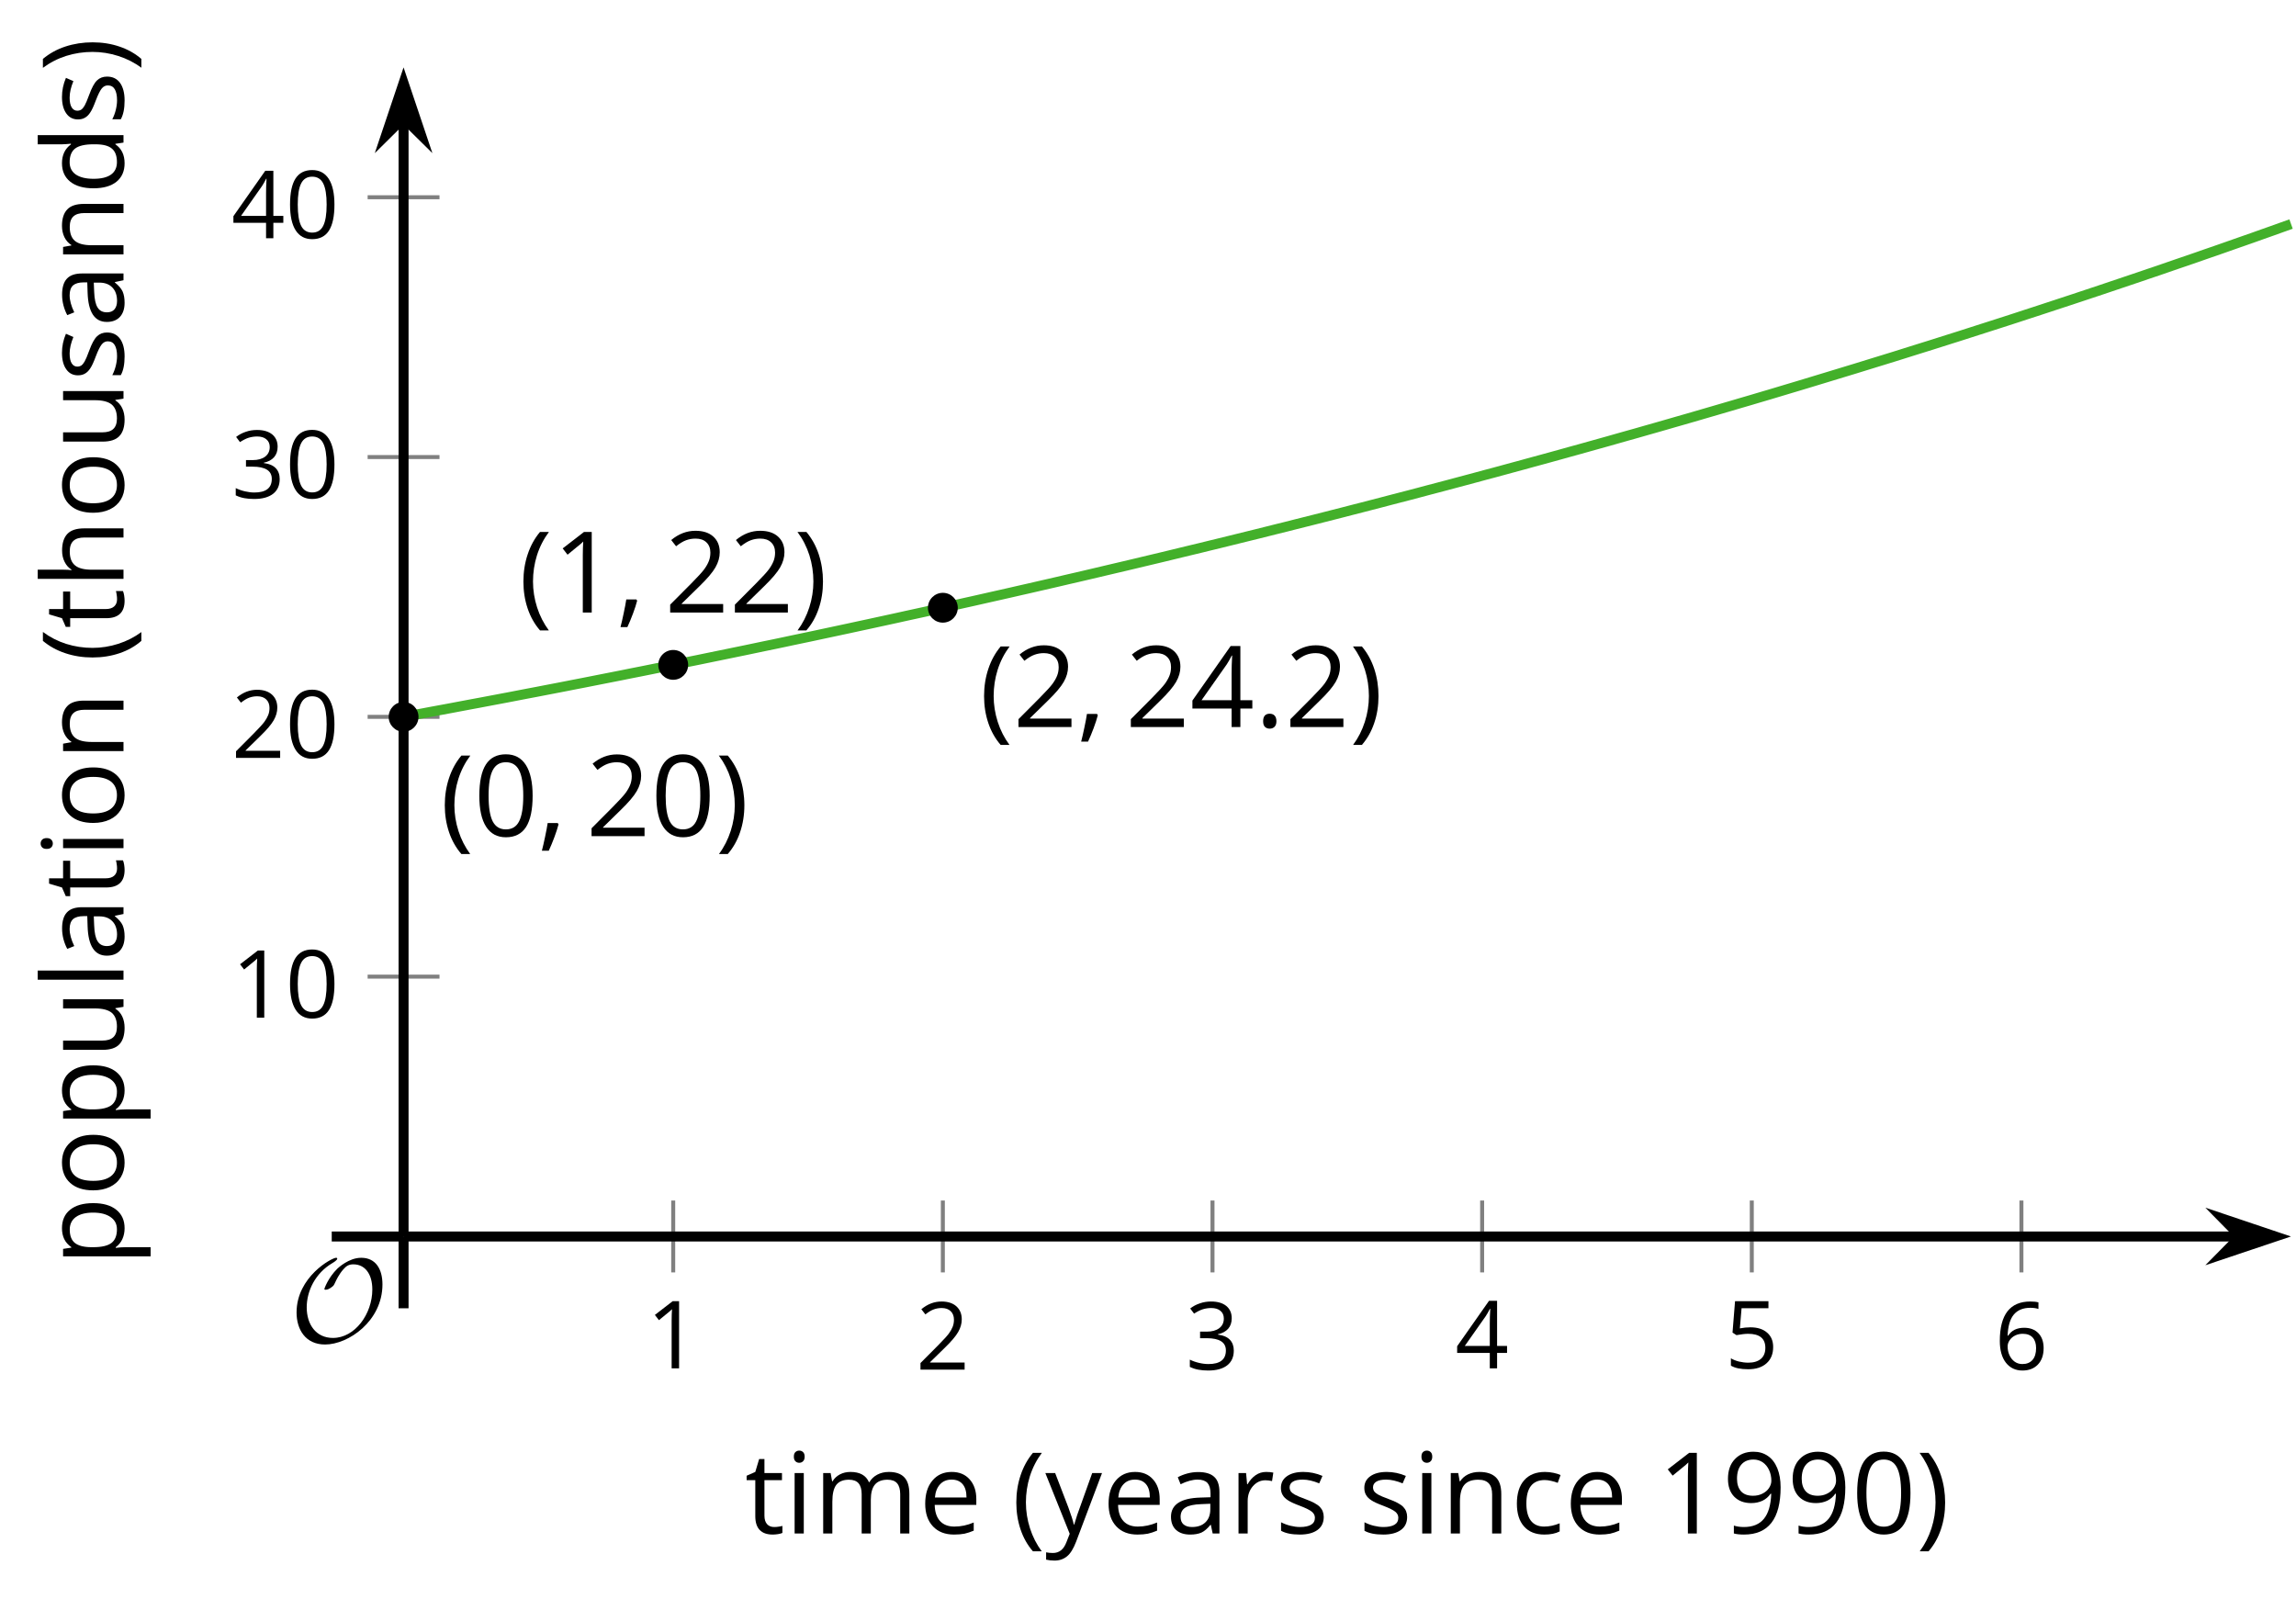 <?xml version='1.0' encoding='UTF-8'?>
<!-- This file was generated by dvisvgm 2.1.3 -->
<svg height='160.21pt' version='1.1' viewBox='-72 -72 230.104 160.21' width='230.104pt' xmlns='http://www.w3.org/2000/svg' xmlns:xlink='http://www.w3.org/1999/xlink'>
<defs>
<path d='M9.289 -5.762C9.289 -7.281 8.62 -8.428 7.161 -8.428C5.918 -8.428 4.866 -7.424 4.782 -7.352C3.826 -6.408 3.467 -5.332 3.467 -5.308C3.467 -5.236 3.527 -5.224 3.587 -5.224C3.814 -5.224 4.005 -5.344 4.184 -5.475C4.399 -5.631 4.411 -5.667 4.543 -5.942C4.651 -6.181 4.926 -6.767 5.368 -7.269C5.655 -7.592 5.894 -7.771 6.372 -7.771C7.532 -7.771 8.273 -6.814 8.273 -5.248C8.273 -2.809 6.539 -0.395 4.328 -0.395C2.63 -0.395 1.698 -1.745 1.698 -3.455C1.698 -5.081 2.534 -6.874 4.28 -7.902C4.399 -7.974 4.758 -8.189 4.758 -8.345C4.758 -8.428 4.663 -8.428 4.639 -8.428C4.22 -8.428 0.681 -6.528 0.681 -2.941C0.681 -1.267 1.554 0.263 3.539 0.263C5.87 0.263 9.289 -2.08 9.289 -5.762Z' id='g5-79'/>
<use id='g12-8' xlink:href='#g4-8'/>
<use id='g12-9' xlink:href='#g4-9'/>
<use id='g12-16' xlink:href='#g4-16'/>
<use id='g12-17' xlink:href='#g4-17'/>
<use id='g12-25' xlink:href='#g4-25'/>
<use id='g12-65' xlink:href='#g4-65'/>
<use id='g12-67' xlink:href='#g4-67'/>
<use id='g12-68' xlink:href='#g4-68'/>
<use id='g12-69' xlink:href='#g4-69'/>
<use id='g12-72' xlink:href='#g4-72'/>
<use id='g12-73' xlink:href='#g4-73'/>
<use id='g12-76' xlink:href='#g4-76'/>
<use id='g12-77' xlink:href='#g4-77'/>
<use id='g12-78' xlink:href='#g4-78'/>
<use id='g12-79' xlink:href='#g4-79'/>
<use id='g12-80' xlink:href='#g4-80'/>
<use id='g12-82' xlink:href='#g4-82'/>
<use id='g12-83' xlink:href='#g4-83'/>
<use id='g12-84' xlink:href='#g4-84'/>
<use id='g12-85' xlink:href='#g4-85'/>
<use id='g12-89' xlink:href='#g4-89'/>
<path d='M0.453 -3.099C0.453 -2.138 0.597 -1.238 0.878 -0.403S1.575 1.166 2.116 1.79H3C2.486 1.094 2.094 0.326 1.823 -0.519S1.414 -2.227 1.414 -3.111C1.414 -4.011 1.547 -4.884 1.812 -5.735C2.083 -6.586 2.481 -7.365 3.011 -8.077H2.116C1.58 -7.436 1.166 -6.691 0.884 -5.84C0.597 -4.989 0.453 -4.077 0.453 -3.099Z' id='g4-8'/>
<path d='M2.895 -3.099C2.895 -4.066 2.751 -4.978 2.47 -5.834C2.188 -6.685 1.773 -7.431 1.232 -8.077H0.337C0.867 -7.365 1.265 -6.586 1.536 -5.735C1.801 -4.884 1.934 -4.011 1.934 -3.111C1.934 -2.227 1.796 -1.359 1.525 -0.519C1.254 0.326 0.862 1.099 0.348 1.79H1.232C1.768 1.171 2.182 0.442 2.464 -0.392C2.751 -1.227 2.895 -2.133 2.895 -3.099Z' id='g4-9'/>
<path d='M1.934 -1.315H0.928C0.878 -0.978 0.796 -0.525 0.674 0.039C0.558 0.602 0.448 1.077 0.348 1.459H1.039C1.232 1.039 1.42 0.586 1.602 0.099C1.785 -0.392 1.923 -0.818 2.017 -1.188L1.934 -1.315Z' id='g4-12'/>
<path d='M0.84 -0.586C0.84 -0.32 0.901 -0.133 1.028 -0.011C1.149 0.099 1.304 0.16 1.492 0.16C1.702 0.16 1.867 0.094 1.989 -0.033S2.171 -0.348 2.171 -0.586C2.171 -0.834 2.111 -1.017 1.989 -1.149C1.873 -1.271 1.707 -1.337 1.492 -1.337C1.282 -1.337 1.122 -1.271 1.006 -1.149C0.895 -1.017 0.84 -0.834 0.84 -0.586Z' id='g4-14'/>
<path d='M5.906 -4.05C5.906 -5.398 5.68 -6.425 5.227 -7.138C4.768 -7.851 4.105 -8.204 3.227 -8.204C2.326 -8.204 1.657 -7.862 1.221 -7.182S0.564 -5.459 0.564 -4.05C0.564 -2.685 0.79 -1.652 1.243 -0.95C1.696 -0.243 2.359 0.11 3.227 0.11C4.133 0.11 4.807 -0.232 5.249 -0.923C5.685 -1.613 5.906 -2.652 5.906 -4.05ZM1.492 -4.05C1.492 -5.227 1.63 -6.077 1.906 -6.608C2.182 -7.144 2.624 -7.409 3.227 -7.409C3.84 -7.409 4.282 -7.138 4.553 -6.597C4.829 -6.061 4.967 -5.21 4.967 -4.05S4.829 -2.039 4.553 -1.492C4.282 -0.95 3.84 -0.68 3.227 -0.68C2.624 -0.68 2.182 -0.95 1.906 -1.481C1.63 -2.022 1.492 -2.873 1.492 -4.05Z' id='g4-16'/>
<path d='M3.95 0V-8.077H3.177L1.039 -6.425L1.525 -5.796C2.304 -6.431 2.746 -6.79 2.84 -6.873S3.022 -7.039 3.099 -7.116C3.072 -6.691 3.055 -6.238 3.055 -5.757V0H3.95Z' id='g4-17'/>
<path d='M5.862 0V-0.851H1.707V-0.895L3.475 -2.624C4.265 -3.392 4.801 -4.022 5.088 -4.525S5.519 -5.53 5.519 -6.044C5.519 -6.702 5.304 -7.221 4.873 -7.613C4.442 -8 3.845 -8.193 3.088 -8.193C2.21 -8.193 1.403 -7.884 0.657 -7.265L1.144 -6.641C1.514 -6.934 1.845 -7.133 2.144 -7.243C2.448 -7.354 2.762 -7.409 3.099 -7.409C3.564 -7.409 3.928 -7.282 4.188 -7.028C4.448 -6.779 4.58 -6.436 4.58 -6.006C4.58 -5.702 4.53 -5.414 4.425 -5.149S4.166 -4.613 3.961 -4.332S3.326 -3.586 2.68 -2.928L0.552 -0.79V0H5.862Z' id='g4-18'/>
<path d='M5.558 -6.177C5.558 -6.801 5.343 -7.293 4.906 -7.657C4.47 -8.011 3.862 -8.193 3.077 -8.193C2.597 -8.193 2.144 -8.122 1.713 -7.967C1.276 -7.823 0.895 -7.613 0.564 -7.354L1.028 -6.735C1.431 -6.994 1.785 -7.171 2.099 -7.265S2.746 -7.409 3.099 -7.409C3.564 -7.409 3.934 -7.298 4.199 -7.072C4.475 -6.845 4.608 -6.536 4.608 -6.144C4.608 -5.652 4.425 -5.265 4.055 -4.983C3.685 -4.707 3.188 -4.569 2.558 -4.569H1.751V-3.779H2.547C4.088 -3.779 4.856 -3.287 4.856 -2.309C4.856 -1.215 4.16 -0.669 2.762 -0.669C2.409 -0.669 2.033 -0.713 1.635 -0.807C1.243 -0.895 0.867 -1.028 0.519 -1.199V-0.326C0.856 -0.166 1.199 -0.05 1.558 0.011C1.912 0.077 2.304 0.11 2.729 0.11C3.713 0.11 4.47 -0.099 5.006 -0.508C5.541 -0.923 5.807 -1.519 5.807 -2.287C5.807 -2.823 5.652 -3.26 5.337 -3.591S4.541 -4.127 3.895 -4.21V-4.254C4.425 -4.365 4.834 -4.586 5.127 -4.912C5.414 -5.238 5.558 -5.663 5.558 -6.177Z' id='g4-19'/>
<path d='M6.243 -1.856V-2.691H5.044V-8.122H4.072L0.238 -2.657V-1.856H4.166V0H5.044V-1.856H6.243ZM4.166 -2.691H1.155L3.68 -6.282C3.834 -6.514 4 -6.807 4.177 -7.16H4.221C4.182 -6.497 4.166 -5.901 4.166 -5.376V-2.691Z' id='g4-20'/>
<path d='M3.077 -4.934C2.657 -4.934 2.238 -4.89 1.812 -4.807L2.017 -7.232H5.249V-8.077H1.232L0.928 -4.298L1.403 -3.994C1.989 -4.099 2.459 -4.155 2.807 -4.155C4.188 -4.155 4.878 -3.591 4.878 -2.464C4.878 -1.884 4.696 -1.442 4.343 -1.138C3.978 -0.834 3.475 -0.68 2.829 -0.68C2.459 -0.68 2.077 -0.729 1.696 -0.818C1.315 -0.917 0.994 -1.044 0.735 -1.21V-0.326C1.215 -0.033 1.906 0.11 2.818 0.11C3.751 0.11 4.486 -0.127 5.017 -0.602C5.553 -1.077 5.818 -1.735 5.818 -2.569C5.818 -3.304 5.575 -3.878 5.083 -4.298C4.597 -4.724 3.928 -4.934 3.077 -4.934Z' id='g4-21'/>
<path d='M0.646 -3.453C0.646 -2.332 0.89 -1.459 1.381 -0.829C1.873 -0.204 2.536 0.11 3.37 0.11C4.149 0.11 4.773 -0.133 5.227 -0.608C5.691 -1.094 5.917 -1.751 5.917 -2.591C5.917 -3.343 5.707 -3.939 5.293 -4.376C4.873 -4.812 4.298 -5.033 3.575 -5.033C2.696 -5.033 2.055 -4.718 1.652 -4.083H1.586C1.63 -5.238 1.878 -6.088 2.337 -6.63C2.796 -7.166 3.453 -7.436 4.32 -7.436C4.685 -7.436 5.011 -7.392 5.293 -7.298V-8.088C5.055 -8.16 4.724 -8.193 4.309 -8.193C3.099 -8.193 2.188 -7.801 1.569 -7.017C0.956 -6.227 0.646 -5.039 0.646 -3.453ZM3.359 -0.669C3.011 -0.669 2.702 -0.762 2.431 -0.956C2.166 -1.149 1.956 -1.409 1.807 -1.735S1.586 -2.414 1.586 -2.796C1.586 -3.055 1.669 -3.304 1.834 -3.541C1.994 -3.779 2.215 -3.967 2.492 -4.105S3.072 -4.309 3.403 -4.309C3.939 -4.309 4.337 -4.155 4.608 -3.851S5.011 -3.127 5.011 -2.591C5.011 -1.967 4.867 -1.492 4.575 -1.16C4.287 -0.834 3.884 -0.669 3.359 -0.669Z' id='g4-22'/>
<path d='M5.862 -4.63C5.862 -5.365 5.751 -6 5.53 -6.541C5.309 -7.077 4.994 -7.492 4.586 -7.768C4.171 -8.055 3.691 -8.193 3.144 -8.193C2.376 -8.193 1.762 -7.95 1.293 -7.464C0.818 -6.978 0.586 -6.315 0.586 -5.475C0.586 -4.707 0.796 -4.111 1.215 -3.685S2.204 -3.044 2.917 -3.044C3.337 -3.044 3.713 -3.127 4.05 -3.282C4.387 -3.448 4.652 -3.68 4.856 -3.983H4.923C4.884 -2.851 4.635 -2.017 4.188 -1.47C3.735 -0.917 3.066 -0.646 2.182 -0.646C1.807 -0.646 1.47 -0.696 1.177 -0.79V0C1.425 0.072 1.768 0.11 2.193 0.11C4.641 0.11 5.862 -1.47 5.862 -4.63ZM3.144 -7.409C3.492 -7.409 3.801 -7.315 4.077 -7.127C4.343 -6.939 4.558 -6.68 4.707 -6.354S4.934 -5.669 4.934 -5.282C4.934 -5.022 4.851 -4.779 4.691 -4.541S4.309 -4.122 4.022 -3.983C3.746 -3.845 3.436 -3.779 3.099 -3.779C2.558 -3.779 2.155 -3.934 1.89 -4.232C1.624 -4.541 1.492 -4.956 1.492 -5.486C1.492 -6.088 1.635 -6.564 1.923 -6.901S2.619 -7.409 3.144 -7.409Z' id='g4-25'/>
<path d='M4.696 0H5.376V-4.133C5.376 -4.84 5.204 -5.354 4.851 -5.674C4.508 -5.994 3.972 -6.155 3.249 -6.155C2.89 -6.155 2.536 -6.111 2.177 -6.017C1.823 -5.923 1.497 -5.796 1.199 -5.635L1.481 -4.934C2.116 -5.243 2.691 -5.398 3.193 -5.398C3.641 -5.398 3.967 -5.282 4.177 -5.061C4.376 -4.829 4.481 -4.481 4.481 -4.006V-3.63L3.453 -3.597C1.497 -3.536 0.519 -2.895 0.519 -1.674C0.519 -1.105 0.691 -0.663 1.028 -0.354C1.37 -0.044 1.84 0.11 2.442 0.11C2.89 0.11 3.265 0.044 3.569 -0.088C3.867 -0.227 4.166 -0.481 4.47 -0.862H4.514L4.696 0ZM2.624 -0.646C2.265 -0.646 1.983 -0.735 1.779 -0.906C1.58 -1.077 1.481 -1.331 1.481 -1.663C1.481 -2.088 1.641 -2.398 1.967 -2.597C2.287 -2.801 2.812 -2.912 3.541 -2.939L4.459 -2.978V-2.431C4.459 -1.867 4.298 -1.431 3.967 -1.116C3.646 -0.801 3.193 -0.646 2.624 -0.646Z' id='g4-65'/>
<path d='M3.392 0.11C4.006 0.11 4.519 0.006 4.923 -0.204V-1.017C4.392 -0.801 3.873 -0.691 3.37 -0.691C2.779 -0.691 2.337 -0.89 2.033 -1.287C1.735 -1.685 1.586 -2.254 1.586 -3C1.586 -4.569 2.199 -5.354 3.431 -5.354C3.613 -5.354 3.829 -5.326 4.066 -5.271C4.304 -5.221 4.525 -5.155 4.729 -5.072L5.011 -5.851C4.845 -5.934 4.619 -6.011 4.326 -6.072S3.746 -6.166 3.453 -6.166C2.552 -6.166 1.856 -5.89 1.37 -5.337C0.878 -4.785 0.635 -4 0.635 -2.989C0.635 -2 0.873 -1.238 1.359 -0.696C1.834 -0.16 2.514 0.11 3.392 0.11Z' id='g4-67'/>
<path d='M5.094 -0.812L5.215 0H5.961V-8.597H5.044V-6.133L5.066 -5.707L5.105 -5.271H5.033C4.597 -5.867 3.967 -6.166 3.144 -6.166C2.354 -6.166 1.74 -5.89 1.298 -5.337S0.635 -4.011 0.635 -3.011S0.856 -1.243 1.293 -0.702C1.735 -0.16 2.354 0.11 3.144 0.11C3.989 0.11 4.619 -0.199 5.044 -0.812H5.094ZM3.26 -0.657C2.713 -0.657 2.293 -0.856 2.011 -1.249S1.586 -2.227 1.586 -3C1.586 -3.762 1.729 -4.354 2.011 -4.773C2.298 -5.188 2.713 -5.398 3.249 -5.398C3.873 -5.398 4.332 -5.215 4.619 -4.851C4.901 -4.481 5.044 -3.867 5.044 -3.011V-2.818C5.044 -2.061 4.906 -1.508 4.619 -1.171C4.343 -0.829 3.884 -0.657 3.26 -0.657Z' id='g4-68'/>
<path d='M3.53 0.11C3.939 0.11 4.287 0.077 4.575 0.022C4.867 -0.044 5.171 -0.144 5.497 -0.282V-1.099C4.862 -0.829 4.215 -0.691 3.564 -0.691C2.945 -0.691 2.464 -0.873 2.122 -1.243C1.785 -1.613 1.602 -2.149 1.586 -2.862H5.757V-3.442C5.757 -4.26 5.536 -4.917 5.094 -5.414C4.652 -5.917 4.05 -6.166 3.293 -6.166C2.481 -6.166 1.84 -5.878 1.359 -5.304C0.873 -4.729 0.635 -3.956 0.635 -2.978C0.635 -2.011 0.895 -1.254 1.414 -0.707C1.928 -0.16 2.635 0.11 3.53 0.11ZM3.282 -5.398C3.762 -5.398 4.127 -5.243 4.387 -4.939C4.646 -4.63 4.773 -4.188 4.773 -3.608H1.608C1.657 -4.166 1.829 -4.608 2.122 -4.923C2.409 -5.238 2.796 -5.398 3.282 -5.398Z' id='g4-69'/>
<path d='M5.116 0H6.033V-3.95C6.033 -4.718 5.845 -5.276 5.481 -5.624C5.105 -5.978 4.553 -6.155 3.812 -6.155C3.387 -6.155 3.006 -6.072 2.674 -5.901C2.337 -5.735 2.083 -5.508 1.901 -5.215H1.845C1.873 -5.42 1.89 -5.68 1.89 -5.994V-8.597H0.972V0H1.89V-3.166C1.89 -3.956 2.033 -4.519 2.332 -4.867C2.619 -5.215 3.088 -5.387 3.724 -5.387C4.204 -5.387 4.553 -5.265 4.779 -5.022S5.116 -4.409 5.116 -3.917V0Z' id='g4-72'/>
<path d='M1.89 0V-6.055H0.972V0H1.89ZM0.895 -7.696C0.895 -7.492 0.945 -7.337 1.05 -7.238C1.155 -7.133 1.282 -7.083 1.436 -7.083C1.586 -7.083 1.713 -7.133 1.818 -7.238C1.923 -7.337 1.978 -7.492 1.978 -7.696S1.923 -8.055 1.818 -8.155S1.586 -8.304 1.436 -8.304C1.282 -8.304 1.155 -8.254 1.05 -8.155C0.945 -8.061 0.895 -7.906 0.895 -7.696Z' id='g4-73'/>
<path d='M1.89 0V-8.597H0.972V0H1.89Z' id='g4-76'/>
<path d='M8.691 0H9.608V-3.95C9.608 -4.724 9.436 -5.287 9.094 -5.635C8.757 -5.989 8.243 -6.166 7.558 -6.166C7.122 -6.166 6.729 -6.072 6.387 -5.89S5.785 -5.453 5.602 -5.138H5.558C5.265 -5.823 4.646 -6.166 3.702 -6.166C3.309 -6.166 2.961 -6.083 2.641 -5.917C2.332 -5.751 2.083 -5.519 1.912 -5.227H1.867L1.718 -6.055H0.972V0H1.89V-3.177C1.89 -3.961 2.022 -4.525 2.287 -4.873C2.558 -5.215 2.978 -5.387 3.552 -5.387C3.989 -5.387 4.315 -5.265 4.519 -5.028C4.724 -4.785 4.829 -4.42 4.829 -3.939V0H5.746V-3.381C5.746 -4.061 5.884 -4.569 6.155 -4.895S6.851 -5.387 7.42 -5.387C7.856 -5.387 8.177 -5.265 8.381 -5.028C8.586 -4.785 8.691 -4.42 8.691 -3.939V0Z' id='g4-77'/>
<path d='M5.116 0H6.033V-3.95C6.033 -4.724 5.851 -5.287 5.481 -5.635C5.111 -5.989 4.564 -6.166 3.834 -6.166C3.42 -6.166 3.039 -6.083 2.702 -5.923C2.365 -5.757 2.099 -5.525 1.912 -5.227H1.867L1.718 -6.055H0.972V0H1.89V-3.177C1.89 -3.967 2.039 -4.53 2.332 -4.873S3.088 -5.387 3.724 -5.387C4.204 -5.387 4.553 -5.265 4.779 -5.022S5.116 -4.409 5.116 -3.917V0Z' id='g4-78'/>
<path d='M6.199 -3.033C6.199 -3.994 5.95 -4.757 5.448 -5.32C4.95 -5.884 4.276 -6.166 3.431 -6.166C2.552 -6.166 1.867 -5.89 1.376 -5.337C0.884 -4.79 0.635 -4.022 0.635 -3.033C0.635 -2.398 0.751 -1.84 0.978 -1.365S1.53 -0.525 1.95 -0.271S2.851 0.11 3.392 0.11C4.271 0.11 4.956 -0.166 5.453 -0.718C5.95 -1.276 6.199 -2.044 6.199 -3.033ZM1.586 -3.033C1.586 -3.812 1.74 -4.403 2.044 -4.796S2.801 -5.387 3.403 -5.387C4.011 -5.387 4.47 -5.188 4.785 -4.785C5.094 -4.387 5.249 -3.801 5.249 -3.033C5.249 -2.254 5.094 -1.669 4.785 -1.26C4.47 -0.862 4.017 -0.657 3.414 -0.657S2.359 -0.862 2.05 -1.265S1.586 -2.26 1.586 -3.033Z' id='g4-79'/>
<path d='M3.79 0.11C4.58 0.11 5.193 -0.166 5.635 -0.718C6.083 -1.265 6.304 -2.039 6.304 -3.033C6.304 -4.022 6.088 -4.796 5.646 -5.343C5.215 -5.89 4.591 -6.166 3.79 -6.166C3.387 -6.166 3.028 -6.094 2.713 -5.945S2.127 -5.558 1.89 -5.227H1.845L1.718 -6.055H0.972V2.718H1.89V0.227C1.89 -0.088 1.867 -0.425 1.823 -0.779H1.89C2.111 -0.475 2.387 -0.254 2.707 -0.11C3.039 0.039 3.398 0.11 3.79 0.11ZM3.657 -5.387C4.193 -5.387 4.613 -5.182 4.906 -4.785C5.204 -4.376 5.354 -3.801 5.354 -3.044C5.354 -2.298 5.204 -1.718 4.906 -1.293C4.613 -0.867 4.204 -0.657 3.68 -0.657C3.055 -0.657 2.597 -0.84 2.315 -1.204C2.033 -1.575 1.89 -2.182 1.89 -3.033V-3.238C1.895 -3.983 2.039 -4.53 2.315 -4.873S3.039 -5.387 3.657 -5.387Z' id='g4-80'/>
<path d='M3.735 -6.166C3.354 -6.166 3.006 -6.061 2.691 -5.845S2.105 -5.326 1.878 -4.934H1.834L1.729 -6.055H0.972V0H1.89V-3.249C1.89 -3.84 2.066 -4.337 2.409 -4.735C2.762 -5.133 3.177 -5.332 3.669 -5.332C3.862 -5.332 4.083 -5.304 4.332 -5.249L4.459 -6.099C4.243 -6.144 4.006 -6.166 3.735 -6.166Z' id='g4-82'/>
<path d='M4.878 -1.652C4.878 -2.055 4.751 -2.387 4.497 -2.652C4.249 -2.917 3.762 -3.182 3.044 -3.442C2.519 -3.635 2.166 -3.785 1.983 -3.89S1.669 -4.099 1.58 -4.215C1.503 -4.332 1.459 -4.47 1.459 -4.63C1.459 -4.867 1.569 -5.055 1.79 -5.193S2.337 -5.398 2.773 -5.398C3.265 -5.398 3.818 -5.271 4.425 -5.022L4.751 -5.768C4.127 -6.033 3.492 -6.166 2.84 -6.166C2.138 -6.166 1.591 -6.022 1.188 -5.735C0.785 -5.453 0.586 -5.061 0.586 -4.569C0.586 -4.293 0.641 -4.055 0.762 -3.856C0.873 -3.657 1.05 -3.481 1.293 -3.326C1.525 -3.166 1.928 -2.983 2.492 -2.773C3.083 -2.547 3.481 -2.348 3.691 -2.177C3.89 -2.011 3.994 -1.812 3.994 -1.575C3.994 -1.26 3.867 -1.028 3.608 -0.873C3.348 -0.724 2.983 -0.646 2.503 -0.646C2.193 -0.646 1.873 -0.691 1.536 -0.773C1.204 -0.856 0.895 -0.972 0.602 -1.122V-0.271C1.05 -0.017 1.68 0.11 2.481 0.11C3.238 0.11 3.829 -0.044 4.249 -0.348S4.878 -1.088 4.878 -1.652Z' id='g4-83'/>
<path d='M2.928 -0.646C2.624 -0.646 2.387 -0.746 2.215 -0.939S1.956 -1.414 1.956 -1.779V-5.343H3.713V-6.055H1.956V-7.459H1.425L1.039 -6.166L0.171 -5.785V-5.343H1.039V-1.74C1.039 -0.508 1.624 0.11 2.796 0.11C2.95 0.11 3.127 0.094 3.315 0.066C3.514 0.033 3.657 -0.006 3.757 -0.055V-0.757C3.669 -0.729 3.547 -0.707 3.398 -0.685C3.249 -0.657 3.088 -0.646 2.928 -0.646Z' id='g4-84'/>
<path d='M1.834 -6.055H0.906V-2.094C0.906 -1.326 1.088 -0.762 1.459 -0.414C1.823 -0.066 2.376 0.11 3.111 0.11C3.536 0.11 3.917 0.033 4.254 -0.127C4.586 -0.287 4.845 -0.514 5.033 -0.812H5.083L5.215 0H5.972V-6.055H5.055V-2.873C5.055 -2.088 4.906 -1.525 4.619 -1.177C4.32 -0.829 3.862 -0.657 3.227 -0.657C2.746 -0.657 2.398 -0.779 2.171 -1.022S1.834 -1.635 1.834 -2.127V-6.055Z' id='g4-85'/>
<path d='M0.011 -6.055L2.453 0.033L2.116 0.895C1.845 1.602 1.398 1.956 0.768 1.956C0.519 1.956 0.293 1.934 0.088 1.89V2.624C0.359 2.685 0.635 2.718 0.917 2.718C1.42 2.718 1.84 2.575 2.188 2.287C2.53 2.006 2.829 1.519 3.088 0.84L5.691 -6.055H4.707C3.862 -3.713 3.359 -2.315 3.204 -1.856C3.055 -1.403 2.956 -1.083 2.906 -0.895H2.862C2.79 -1.243 2.613 -1.812 2.32 -2.602L0.994 -6.055H0.011Z' id='g4-89'/>
<use id='g10-16' transform='scale(0.833)' xlink:href='#g4-16'/>
<use id='g10-17' transform='scale(0.833)' xlink:href='#g4-17'/>
<use id='g10-18' transform='scale(0.833)' xlink:href='#g4-18'/>
<use id='g10-19' transform='scale(0.833)' xlink:href='#g4-19'/>
<use id='g10-20' transform='scale(0.833)' xlink:href='#g4-20'/>
<use id='g10-21' transform='scale(0.833)' xlink:href='#g4-21'/>
<use id='g10-22' transform='scale(0.833)' xlink:href='#g4-22'/>
</defs>
<g id='page1'>
<path d='M-4.531 55.512V48.312M22.492 55.512V48.312M49.516 55.512V48.312M76.539 55.512V48.312M103.563 55.512V48.312M130.586 55.512V48.312' fill='none' stroke='#808080' stroke-linejoin='bevel' stroke-miterlimit='10.037' stroke-width='0.4'/>
<path d='M-35.156 25.875H-27.953M-35.156 -0.16H-27.953M-35.156 -26.195H-27.953M-35.156 -52.234H-27.953' fill='none' stroke='#808080' stroke-linejoin='bevel' stroke-miterlimit='10.037' stroke-width='0.4'/>
<path d='M-31.555 51.914H152.313' fill='none' stroke='#000000' stroke-linejoin='bevel' stroke-miterlimit='10.037' stroke-width='1'/>
<path d='M156.031 51.914L150.844 50.168L152.562 51.914L150.844 53.656Z'/>
<path d='M156.031 51.914L150.844 50.168L152.562 51.914L150.844 53.656Z' fill='none' stroke='#000000' stroke-miterlimit='10.037' stroke-width='1'/>
<path d='M-31.555 51.914V-59.958' fill='none' stroke='#000000' stroke-linejoin='bevel' stroke-miterlimit='10.037' stroke-width='1'/>
<path d='M-31.555 -63.676L-33.297 -58.484L-31.555 -60.207L-29.809 -58.484Z'/>
<path d='M-31.555 -63.676L-33.297 -58.484L-31.555 -60.207L-29.809 -58.484Z' fill='none' stroke='#000000' stroke-miterlimit='10.037' stroke-width='1'/>
<g transform='matrix(1 0 0 1 -16.126 49.514)'>
<use x='8.893' xlink:href='#g10-17' y='15.614'/>
</g>
<g transform='matrix(1 0 0 1 10.897 49.642)'>
<use x='8.893' xlink:href='#g10-18' y='15.614'/>
</g>
<g transform='matrix(1 0 0 1 37.92 49.642)'>
<use x='8.893' xlink:href='#g10-19' y='15.614'/>
</g>
<g transform='matrix(1 0 0 1 64.943 49.514)'>
<use x='8.893' xlink:href='#g10-20' y='15.614'/>
</g>
<g transform='matrix(1 0 0 1 91.966 49.514)'>
<use x='8.893' xlink:href='#g10-21' y='15.614'/>
</g>
<g transform='matrix(1 0 0 1 118.989 49.642)'>
<use x='8.893' xlink:href='#g10-22' y='15.614'/>
</g>
<g transform='matrix(1 0 0 1 -57.699 14.373)'>
<use x='8.893' xlink:href='#g10-17' y='15.614'/>
<use x='14.297' xlink:href='#g10-16' y='15.614'/>
</g>
<g transform='matrix(1 0 0 1 -57.699 -11.664)'>
<use x='8.893' xlink:href='#g10-18' y='15.614'/>
<use x='14.297' xlink:href='#g10-16' y='15.614'/>
</g>
<g transform='matrix(1 0 0 1 -57.699 -37.7)'>
<use x='8.893' xlink:href='#g10-19' y='15.614'/>
<use x='14.297' xlink:href='#g10-16' y='15.614'/>
</g>
<g transform='matrix(1 0 0 1 -57.699 -63.737)'>
<use x='8.893' xlink:href='#g10-20' y='15.614'/>
<use x='14.297' xlink:href='#g10-16' y='15.614'/>
</g>
<path d='M-31.555 -0.16L-30.605 -0.336L-29.652 -0.508L-28.703 -0.688L-27.75 -0.863L-26.801 -1.039L-25.852 -1.219L-24.898 -1.399L-23.949 -1.574L-23 -1.754L-22.047 -1.934L-21.098 -2.113L-20.148 -2.297L-19.195 -2.481L-18.246 -2.66L-17.297 -2.844L-16.344 -3.027L-15.395 -3.211L-14.445 -3.398L-13.492 -3.582L-12.543 -3.77L-11.594 -3.957L-10.641 -4.145L-9.691 -4.332L-8.742 -4.524L-7.789 -4.711L-6.84 -4.902L-5.891 -5.094L-4.938 -5.285L-3.988 -5.477L-3.039 -5.668L-2.086 -5.859L-1.137 -6.055L-0.188 -6.25L0.766 -6.445L1.715 -6.641L2.668 -6.836L3.617 -7.035L4.566 -7.234L5.519 -7.43L6.469 -7.629L7.418 -7.832L8.371 -8.031L9.32 -8.23L10.27 -8.434L11.223 -8.637L12.172 -8.84L13.121 -9.043L14.074 -9.25L15.023 -9.453L15.973 -9.66L16.926 -9.867L17.875 -10.074L18.824 -10.285L19.777 -10.492L20.727 -10.699L21.676 -10.91L22.629 -11.121L23.578 -11.332L24.527 -11.547L25.48 -11.758L26.43 -11.973L27.379 -12.188L28.332 -12.402L29.281 -12.617L30.234 -12.836L31.184 -13.051L32.133 -13.27L33.086 -13.488L34.035 -13.707L34.984 -13.93L35.938 -14.149L36.887 -14.371L37.836 -14.594L38.789 -14.82L39.738 -15.043L40.688 -15.266L41.641 -15.492L42.59 -15.719L43.539 -15.945L44.492 -16.172L45.441 -16.402L46.391 -16.633L47.344 -16.863L48.293 -17.09L49.242 -17.324L50.195 -17.555L51.145 -17.789L52.094 -18.023L53.047 -18.258L53.996 -18.492L54.945 -18.73L55.898 -18.969L56.848 -19.203L57.797 -19.445L58.75 -19.684L59.699 -19.922L60.652 -20.164L61.602 -20.406L62.551 -20.648L63.504 -20.895L64.453 -21.137L65.402 -21.383L66.356 -21.629L67.305 -21.879L68.254 -22.125L69.207 -22.371L70.156 -22.621L71.106 -22.875L72.059 -23.125L73.008 -23.375L73.957 -23.629L74.91 -23.883L75.859 -24.137L76.809 -24.395L77.762 -24.648L78.711 -24.906L79.66 -25.164L80.613 -25.422L81.563 -25.684L82.512 -25.941L83.465 -26.203L84.414 -26.465L85.363 -26.73L86.317 -26.992L87.266 -27.258L88.215 -27.523L89.168 -27.789L90.117 -28.059L91.067 -28.328L92.02 -28.594L92.969 -28.867L93.922 -29.137L94.871 -29.41L95.82 -29.684L96.774 -29.957L97.723 -30.23L98.672 -30.508L99.625 -30.785L100.574 -31.062L101.524 -31.34L102.477 -31.621L103.426 -31.898L104.375 -32.18L105.328 -32.461L106.277 -32.746L107.227 -33.031L108.18 -33.316L109.129 -33.602L110.078 -33.891L111.031 -34.18L111.981 -34.469L112.93 -34.758L113.883 -35.047L114.832 -35.34L115.781 -35.633L116.734 -35.926L117.684 -36.219L118.633 -36.516L119.586 -36.816L120.535 -37.113L121.488 -37.41L122.438 -37.711L123.387 -38.012L124.34 -38.312L125.289 -38.617L126.238 -38.922L127.192 -39.227L128.141 -39.531L129.09 -39.836L130.043 -40.145L130.992 -40.457L131.942 -40.766L132.895 -41.078L133.844 -41.391L134.793 -41.703L135.746 -42.016L136.695 -42.332L137.645 -42.648L138.598 -42.965L139.547 -43.285L140.496 -43.605L141.449 -43.926L142.399 -44.246L143.348 -44.57L144.301 -44.891L145.25 -45.219L146.199 -45.547L147.152 -45.871L148.102 -46.199L149.051 -46.531L150.004 -46.859L150.953 -47.191L151.906 -47.527L152.856 -47.859L153.805 -48.191L154.758 -48.532L155.707 -48.867L156.656 -49.208L157.609 -49.547' fill='none' stroke='#43b02a' stroke-linejoin='bevel' stroke-miterlimit='10.037' stroke-width='1'/>
<path d='M-30.059 -0.16C-30.059 -0.984 -30.73 -1.656 -31.555 -1.656C-32.379 -1.656 -33.047 -0.984 -33.047 -0.16C-33.047 0.664 -32.379 1.336 -31.555 1.336C-30.73 1.336 -30.059 0.664 -30.059 -0.16Z'/>
<g transform='matrix(1 0 0 1 -36.769 -3.817)'>
<use x='8.893' xlink:href='#g4-8' y='15.614'/>
<use x='12.243' xlink:href='#g4-16' y='15.614'/>
<use x='18.728' xlink:href='#g4-12' y='15.614'/>
<use x='23.503' xlink:href='#g4-18' y='15.614'/>
<use x='29.988' xlink:href='#g4-16' y='15.614'/>
<use x='36.474' xlink:href='#g4-9' y='15.614'/>
</g>
<path d='M-3.035 -5.367C-3.035 -6.191 -3.707 -6.863 -4.531 -6.863C-5.356 -6.863 -6.027 -6.191 -6.027 -5.367C-6.027 -4.543 -5.356 -3.875 -4.531 -3.875C-3.707 -3.875 -3.035 -4.543 -3.035 -5.367Z'/>
<g transform='matrix(1 0 0 1 -28.89 -26.229)'>
<use x='8.893' xlink:href='#g4-8' y='15.614'/>
<use x='12.243' xlink:href='#g4-17' y='15.614'/>
<use x='18.728' xlink:href='#g4-12' y='15.614'/>
<use x='23.503' xlink:href='#g4-18' y='15.614'/>
<use x='29.988' xlink:href='#g4-18' y='15.614'/>
<use x='36.474' xlink:href='#g4-9' y='15.614'/>
</g>
<path d='M23.988 -11.094C23.988 -11.922 23.316 -12.59 22.492 -12.59C21.668 -12.59 20.996 -11.922 20.996 -11.094C20.996 -10.27 21.668 -9.602 22.492 -9.602C23.316 -9.602 23.988 -10.27 23.988 -11.094Z'/>
<g transform='matrix(1 0 0 1 17.277 -14.752)'>
<use x='8.893' xlink:href='#g4-8' y='15.614'/>
<use x='12.243' xlink:href='#g4-18' y='15.614'/>
<use x='18.728' xlink:href='#g4-12' y='15.614'/>
<use x='23.503' xlink:href='#g4-18' y='15.614'/>
<use x='29.988' xlink:href='#g4-20' y='15.614'/>
<use x='36.474' xlink:href='#g4-14' y='15.614'/>
<use x='39.495' xlink:href='#g4-18' y='15.614'/>
<use x='45.98' xlink:href='#g4-9' y='15.614'/>
</g>
<g transform='matrix(1 0 0 1 -51.852 46.863)'>
<use x='8.893' xlink:href='#g5-79' y='15.614'/>
</g>
<path d='M-31.555 59.113V51.914' fill='none' stroke='#000000' stroke-linejoin='bevel' stroke-miterlimit='10.037' stroke-width='1'/>
<path d='M-38.754 51.914H-31.555' fill='none' stroke='#000000' stroke-linejoin='bevel' stroke-miterlimit='10.037' stroke-width='1'/>
<g transform='matrix(1 0 0 1 -6.237 66.063)'>
<use x='8.893' xlink:href='#g12-84' y='15.614'/>
<use x='12.902' xlink:href='#g12-73' y='15.614'/>
<use x='15.764' xlink:href='#g12-77' y='15.614'/>
<use x='26.326' xlink:href='#g12-69' y='15.614'/>
<use x='35.639' xlink:href='#g12-8' y='15.614'/>
<use x='38.99' xlink:href='#g12-89' y='15.614'/>
<use x='44.703' xlink:href='#g12-69' y='15.614'/>
<use x='51.074' xlink:href='#g12-65' y='15.614'/>
<use x='57.389' xlink:href='#g12-82' y='15.614'/>
<use x='62.023' xlink:href='#g12-83' y='15.614'/>
<use x='70.382' xlink:href='#g12-83' y='15.614'/>
<use x='75.799' xlink:href='#g12-73' y='15.614'/>
<use x='78.661' xlink:href='#g12-78' y='15.614'/>
<use x='85.623' xlink:href='#g12-67' y='15.614'/>
<use x='91.029' xlink:href='#g12-69' y='15.614'/>
<use x='100.342' xlink:href='#g12-17' y='15.614'/>
<use x='106.827' xlink:href='#g12-25' y='15.614'/>
<use x='113.312' xlink:href='#g12-25' y='15.614'/>
<use x='119.798' xlink:href='#g12-16' y='15.614'/>
<use x='126.283' xlink:href='#g12-9' y='15.614'/>
</g>
<g transform='matrix(0 -1 1 0 -75.237 63.77)'>
<use x='8.893' xlink:href='#g12-80' y='15.614'/>
<use x='15.844' xlink:href='#g12-79' y='15.614'/>
<use x='22.703' xlink:href='#g12-80' y='15.614'/>
<use x='29.654' xlink:href='#g12-85' y='15.614'/>
<use x='36.616' xlink:href='#g12-76' y='15.614'/>
<use x='39.478' xlink:href='#g12-65' y='15.614'/>
<use x='45.793' xlink:href='#g12-84' y='15.614'/>
<use x='49.802' xlink:href='#g12-73' y='15.614'/>
<use x='52.664' xlink:href='#g12-79' y='15.614'/>
<use x='59.524' xlink:href='#g12-78' y='15.614'/>
<use x='69.428' xlink:href='#g12-8' y='15.614'/>
<use x='72.778' xlink:href='#g12-84' y='15.614'/>
<use x='76.787' xlink:href='#g12-72' y='15.614'/>
<use x='83.749' xlink:href='#g12-79' y='15.614'/>
<use x='90.609' xlink:href='#g12-85' y='15.614'/>
<use x='97.571' xlink:href='#g12-83' y='15.614'/>
<use x='102.989' xlink:href='#g12-65' y='15.614'/>
<use x='109.303' xlink:href='#g12-78' y='15.614'/>
<use x='116.265' xlink:href='#g12-68' y='15.614'/>
<use x='123.216' xlink:href='#g12-83' y='15.614'/>
<use x='128.634' xlink:href='#g12-9' y='15.614'/>
</g>
</g>
</svg>